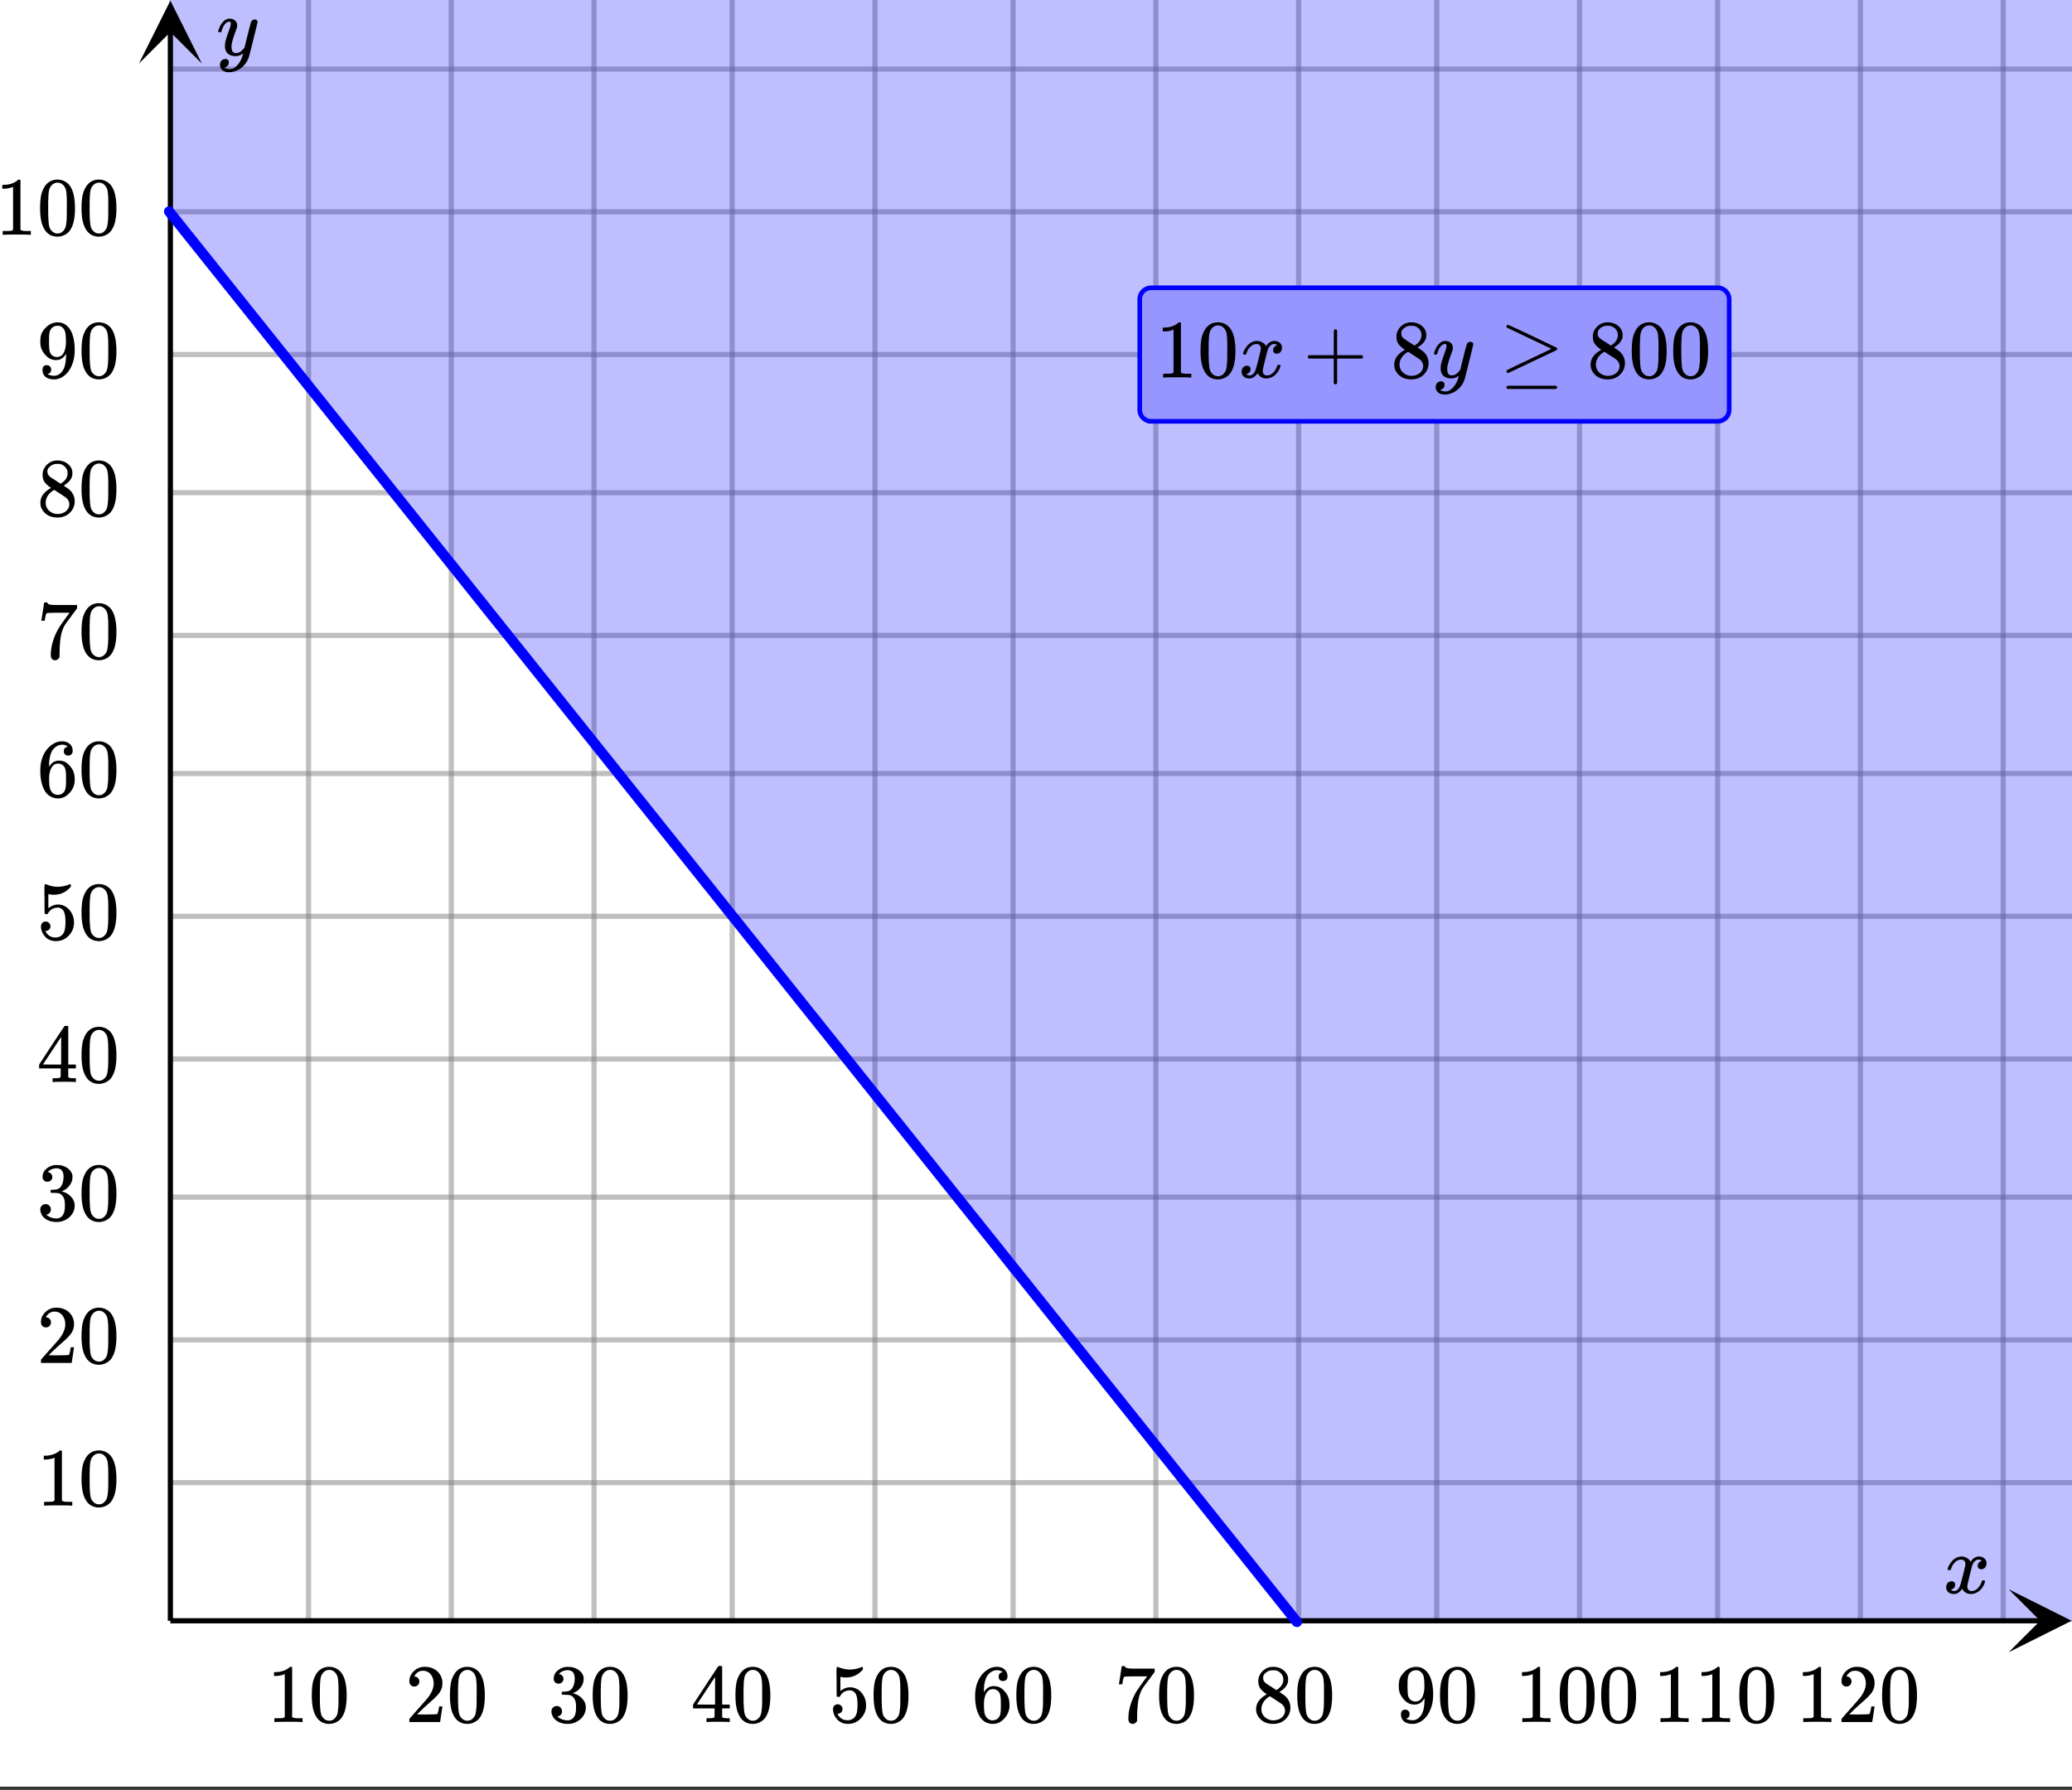 <svg xmlns="http://www.w3.org/2000/svg" xmlns:xlink="http://www.w3.org/1999/xlink" width="449.28" height="388.16" viewBox="0 0 336.96 291.12"><rect x="0" y="0" width="336.96" height="291.12" fill="#333333" stroke="none"/><defs><symbol overflow="visible" id="p"><path d="M.781-3.75C.727-3.8.703-3.848.703-3.89c.031-.25.172-.563.422-.938.414-.633.941-1.004 1.578-1.11.133-.007.235-.015.297-.015.313 0 .598.086.86.25.269.156.46.355.578.594.113-.157.187-.25.218-.282.332-.375.711-.562 1.14-.562.364 0 .661.105.891.312.227.211.344.465.344.766 0 .281-.078.516-.234.703a.776.776 0 0 1-.625.281.64.64 0 0 1-.422-.14.521.521 0 0 1-.156-.39c0-.415.222-.696.672-.845a.58.58 0 0 0-.141-.093.705.705 0 0 0-.39-.094.91.91 0 0 0-.266.031c-.336.149-.586.445-.75.89-.032.075-.164.579-.39 1.516-.231.93-.356 1.45-.376 1.563a1.827 1.827 0 0 0-.047.406c0 .211.063.383.188.516.125.125.289.187.5.187.383 0 .726-.16 1.031-.484.3-.32.508-.676.625-1.063.02-.082.04-.129.063-.14.03-.02.109-.031.234-.031.164 0 .25.039.25.109 0 .012-.012.058-.031.14-.149.563-.461 1.055-.938 1.47-.43.323-.875.484-1.344.484-.625 0-1.101-.282-1.421-.844-.262.406-.594.68-1 .812-.086.02-.2.032-.344.032-.524 0-.89-.188-1.11-.563a.953.953 0 0 1-.14-.531c0-.27.078-.5.234-.688a.798.798 0 0 1 .625-.28c.395 0 .594.187.594.562 0 .336-.164.574-.484.718a.359.359 0 0 1-.063.047l-.078.031c-.012.012-.024.016-.031.016h-.032c0 .031.063.074.188.125a.817.817 0 0 0 .36.078c.32 0 .597-.203.827-.61.102-.163.282-.75.532-1.75.05-.206.109-.437.171-.687.063-.257.11-.457.141-.593.031-.133.05-.211.063-.235a2.86 2.86 0 0 0 .078-.531.678.678 0 0 0-.188-.5.613.613 0 0 0-.484-.203c-.406 0-.762.156-1.063.469a2.562 2.562 0 0 0-.609 1.078c-.012.074-.031.12-.063.14a.752.752 0 0 1-.218.016zm0 0"/></symbol><symbol overflow="visible" id="A"><path d="M6.234-5.813c.125 0 .227.04.313.11.094.062.14.152.14.266 0 .117-.226 1.058-.671 2.828C5.578-.836 5.328.133 5.266.312a3.459 3.459 0 0 1-.688 1.22 3.641 3.641 0 0 1-1.11.874c-.491.239-.945.36-1.359.36-.687 0-1.152-.22-1.39-.657-.094-.125-.14-.304-.14-.53 0-.306.085-.544.265-.72.187-.168.379-.25.578-.25.394 0 .594.188.594.563 0 .332-.157.578-.47.734a.298.298 0 0 1-.062.032.295.295 0 0 0-.078.03c-.011.009-.023.016-.031.016L1.328 2c.031.05.129.11.297.172.133.05.273.078.422.078h.11c.155 0 .273-.012.359-.031.332-.094.648-.324.953-.688A3.69 3.69 0 0 0 4.188.25c.093-.3.14-.477.14-.531 0-.008-.012-.004-.031.015a.358.358 0 0 1-.078.047c-.336.239-.703.36-1.11.36-.46 0-.84-.106-1.14-.313-.293-.219-.48-.531-.563-.937a2.932 2.932 0 0 1-.015-.407c0-.218.007-.382.03-.5.063-.394.266-1.054.61-1.984.196-.531.297-.898.297-1.11a.838.838 0 0 0-.031-.265c-.024-.05-.074-.078-.156-.078h-.063c-.21 0-.406.094-.594.281-.293.293-.511.727-.656 1.297 0 .012-.008.027-.015.047a.188.188 0 0 1-.032.047l-.015.015c-.012.012-.028.016-.047.016h-.36C.305-3.8.281-3.836.281-3.86a.97.97 0 0 1 .047-.203c.188-.625.469-1.113.844-1.468.3-.282.617-.422.953-.422.383 0 .688.105.906.312.227.2.344.485.344.86-.023.168-.04.261-.047.281 0 .055-.07.246-.203.578-.367 1-.586 1.735-.656 2.203a1.857 1.857 0 0 0-.016.297c0 .344.05.61.156.797.114.18.313.266.594.266.207 0 .406-.051.594-.157a1.84 1.84 0 0 0 .422-.328c.093-.101.21-.242.36-.422a32.833 32.833 0 0 1 .25-1.063c.093-.35.175-.687.25-1 .343-1.35.534-2.062.577-2.124a.592.592 0 0 1 .578-.36zm0 0"/></symbol><symbol overflow="visible" id="q"><path d="M5.61 0c-.157-.031-.872-.047-2.141-.047C2.207-.047 1.5-.03 1.344 0h-.157v-.625h.344c.52 0 .86-.008 1.016-.031.07-.008.18-.067.328-.172v-6.969c-.023 0-.059.016-.11.047a4.134 4.134 0 0 1-1.39.25h-.25v-.625h.25c.758-.02 1.39-.188 1.89-.5a2.46 2.46 0 0 0 .422-.313c.008-.03.063-.046.157-.046a.36.36 0 0 1 .234.078v8.078c.133.137.43.203.89.203h.798V0zm0 0"/></symbol><symbol overflow="visible" id="r"><path d="M1.297-7.89c.5-.727 1.187-1.094 2.062-1.094.657 0 1.227.226 1.72.671.25.243.456.547.624.922.332.75.5 1.778.5 3.079 0 1.398-.195 2.46-.578 3.187-.25.523-.621.902-1.11 1.14a2.534 2.534 0 0 1-1.14.282c-1.031 0-1.79-.473-2.266-1.422-.386-.727-.578-1.79-.578-3.188 0-.832.051-1.519.156-2.062a4.48 4.48 0 0 1 .61-1.516zm3.031-.157a1.24 1.24 0 0 0-.953-.437c-.375 0-.7.148-.969.437-.199.211-.336.465-.406.766-.074.293-.121.797-.14 1.515 0 .063-.008.246-.016.547v.735c0 .855.008 1.453.031 1.796.031.637.082 1.09.156 1.36.07.273.207.508.406.703.25.273.563.406.938.406.363 0 .664-.133.906-.406.196-.195.332-.43.407-.703.07-.27.128-.723.171-1.36.008-.343.016-.94.016-1.796v-.735-.547c-.023-.718-.07-1.222-.14-1.515-.075-.301-.212-.555-.407-.766zm0 0"/></symbol><symbol overflow="visible" id="s"><path d="M1.484-5.781c-.25 0-.449-.078-.593-.235a.872.872 0 0 1-.22-.609c0-.645.243-1.195.735-1.656a2.46 2.46 0 0 1 1.766-.703c.77 0 1.41.21 1.922.625.508.418.82.964.937 1.64.008.168.016.32.016.453 0 .524-.156 1.012-.469 1.47-.25.374-.758.89-1.516 1.546-.324.281-.777.695-1.359 1.234l-.781.766 1.016.016c1.414 0 2.164-.024 2.25-.079.039-.007.085-.101.14-.28.031-.095.094-.4.188-.923v-.03h.53v.03l-.374 2.47V0h-5v-.25c0-.188.008-.29.031-.313.008-.007.383-.437 1.125-1.28.977-1.095 1.61-1.813 1.89-2.157.602-.82.907-1.57.907-2.25 0-.594-.156-1.086-.469-1.484-.312-.407-.746-.61-1.297-.61-.523 0-.945.235-1.265.703-.024.032-.047.079-.078.141a.274.274 0 0 0-.047.078c0 .012.02.016.062.016a.68.68 0 0 1 .547.25.801.801 0 0 1 .219.562c0 .23-.078.422-.235.578a.76.76 0 0 1-.578.235zm0 0"/></symbol><symbol overflow="visible" id="t"><path d="M1.719-6.25c-.25 0-.446-.07-.578-.219a.863.863 0 0 1-.204-.593c0-.508.196-.938.594-1.282a2.566 2.566 0 0 1 1.407-.625h.203c.312 0 .507.008.593.016.301.043.602.137.907.281.593.305.968.727 1.125 1.266.02.093.03.218.03.375 0 .523-.167.996-.5 1.422-.323.418-.73.714-1.218.89-.055.024-.055.04 0 .047.008 0 .05.012.125.031.55.157 1.016.446 1.39.86.376.418.563.89.563 1.422 0 .367-.086.718-.25 1.062-.218.461-.574.84-1.062 1.14-.492.302-1.04.454-1.64.454-.595 0-1.122-.125-1.579-.375-.46-.25-.766-.586-.922-1.016a1.45 1.45 0 0 1-.14-.656c0-.25.082-.453.25-.61a.831.831 0 0 1 .609-.25c.25 0 .453.087.61.25.163.169.25.372.25.61 0 .21-.063.39-.188.547a.768.768 0 0 1-.469.281l-.094.031c.489.407 1.047.61 1.672.61.5 0 .875-.239 1.125-.719.156-.29.234-.742.234-1.36v-.265c0-.852-.292-1.426-.875-1.719-.124-.05-.398-.082-.812-.093l-.563-.016-.046-.031c-.024-.02-.032-.086-.032-.204 0-.113.008-.18.032-.203.03-.03.054-.046.078-.046.25 0 .508-.02.781-.063.395-.05.695-.27.906-.656.207-.395.313-.867.313-1.422 0-.582-.157-.973-.469-1.172a1.131 1.131 0 0 0-.64-.188c-.45 0-.844.122-1.188.36l-.125.094a.671.671 0 0 0-.094.109l-.047.047a.88.88 0 0 0 .094.031c.176.024.328.11.453.266.125.148.188.32.188.515a.715.715 0 0 1-.235.547.76.76 0 0 1-.562.219zm0 0"/></symbol><symbol overflow="visible" id="u"><path d="M6.234 0c-.125-.031-.71-.047-1.75-.047-1.074 0-1.671.016-1.796.047h-.126v-.625h.422c.383-.008.618-.031.704-.063a.286.286 0 0 0 .171-.14c.008-.008.016-.25.016-.719v-.672h-3.5v-.625l2.031-3.11A431.58 431.58 0 0 1 4.5-9.108c.02-.008.113-.016.281-.016h.25l.078.078v6.203h1.235v.625H5.109V-.89a.25.25 0 0 0 .079.157c.07.062.328.101.765.109h.39V0zm-2.28-2.844v-4.5L1-2.859l1.469.015zm0 0"/></symbol><symbol overflow="visible" id="v"><path d="M1.438-2.89a.72.72 0 0 1 .546.234.72.72 0 0 1 .235.547c0 .21-.078.386-.235.53a.73.73 0 0 1-.515.22h-.094l.047.062c.133.293.336.531.61.719.28.187.609.281.984.281.644 0 1.101-.27 1.375-.812.175-.332.265-.907.265-1.72 0-.925-.125-1.55-.375-1.874-.23-.3-.515-.453-.86-.453-.698 0-1.23.308-1.593.922a.312.312 0 0 1-.094.125.761.761 0 0 1-.203.015c-.148 0-.23-.031-.25-.093-.023-.032-.031-.817-.031-2.36 0-.258-.008-.57-.016-.937v-.72c0-.5.032-.75.094-.75a.047.047 0 0 1 .047-.03l.25.078a4.646 4.646 0 0 0 3.625-.016.402.402 0 0 1 .172-.062c.07 0 .11.086.11.25v.171C4.8-7.686 3.878-7.25 2.765-7.25c-.282 0-.532-.023-.75-.078l-.141-.031v2.312c.508-.406 1.035-.61 1.578-.61.164 0 .348.024.547.063.602.157 1.094.5 1.469 1.032.383.523.578 1.14.578 1.859 0 .812-.29 1.515-.86 2.11-.562.593-1.261.89-2.093.89C2.52.297 2.035.14 1.64-.172a1.618 1.618 0 0 1-.438-.453C.93-.945.758-1.348.687-1.828c0-.02-.007-.055-.015-.11v-.14c0-.25.07-.445.219-.594a.745.745 0 0 1 .546-.219zm0 0"/></symbol><symbol overflow="visible" id="w"><path d="M5.031-8.11c-.199-.195-.48-.304-.843-.328-.625 0-1.153.274-1.579.813-.418.586-.625 1.492-.625 2.719L2-4.86l.11-.172c.363-.54.859-.813 1.484-.813.414 0 .781.09 1.094.266a2.6 2.6 0 0 1 .64.547c.219.242.395.492.531.75.196.449.297.933.297 1.453v.234c0 .211-.027.403-.078.578-.105.532-.383 1.032-.828 1.5-.387.407-.82.66-1.297.766a2.688 2.688 0 0 1-.547.047c-.168 0-.32-.016-.453-.047-.668-.125-1.2-.484-1.594-1.078C.83-1.66.563-2.79.563-4.218c0-.97.171-1.817.515-2.548.344-.726.82-1.296 1.438-1.703a2.62 2.62 0 0 1 1.562-.515c.531 0 .953.14 1.266.421.32.282.484.665.484 1.141 0 .23-.07.414-.203.547-.125.137-.297.203-.516.203-.218 0-.398-.062-.53-.187-.126-.125-.188-.301-.188-.532 0-.406.21-.644.64-.718zm-.593 3.235a1.18 1.18 0 0 0-.97-.484c-.335 0-.605.105-.812.312C2.22-4.597 2-3.883 2-2.907c0 .794.05 1.345.156 1.657.094.273.242.5.453.688.22.187.477.28.782.28.457 0 .804-.171 1.046-.515.133-.187.22-.41.25-.672.04-.258.063-.64.063-1.14v-.422c0-.508-.023-.895-.063-1.156a1.566 1.566 0 0 0-.25-.688zm0 0"/></symbol><symbol overflow="visible" id="x"><path d="M.734-6.172C.742-6.192.82-6.68.97-7.64l.219-1.453c0-.008.085-.015.265-.015h.266v.046c0 .094.066.172.203.235.133.062.367.105.703.125.344.012 1.102.015 2.281.015h1.64v.532l-.921 1.25c-.137.187-.293.398-.469.625l-.39.531a7.378 7.378 0 0 0-.157.234c-.468.73-.746 1.704-.828 2.922-.043.375-.07.883-.078 1.516 0 .125-.008.258-.015.39v.438a.62.62 0 0 1-.266.375.674.674 0 0 1-.438.172.692.692 0 0 1-.53-.219c-.126-.144-.188-.351-.188-.625 0-.125.015-.379.046-.765.133-1.208.555-2.426 1.266-3.657.176-.281.55-.82 1.125-1.625l.625-.843h-1.25c-1.574 0-2.398.027-2.469.078-.043.023-.093.12-.156.296a3.92 3.92 0 0 0-.125.625c-.023.157-.039.247-.047.266v.031H.734zm0 0"/></symbol><symbol overflow="visible" id="y"><path d="M2.313-4.516c-.438-.289-.778-.593-1.016-.906-.242-.312-.36-.723-.36-1.234 0-.383.07-.707.22-.969.195-.406.488-.734.874-.984.383-.25.82-.375 1.313-.375.613 0 1.144.164 1.594.484.445.324.722.734.828 1.234.007.055.015.164.015.329 0 .199-.008.328-.015.39-.137.594-.547 1.11-1.235 1.547l-.156.11c.5.343.758.523.781.53.664.544 1 1.215 1 2.016 0 .73-.265 1.356-.797 1.875-.53.508-1.199.766-2 .766C2.254.297 1.441-.11.922-.922c-.23-.32-.344-.71-.344-1.172 0-.976.578-1.785 1.735-2.422zM5-6.922c0-.383-.125-.71-.375-.984a1.69 1.69 0 0 0-.922-.516h-.437c-.48 0-.883.164-1.204.485-.23.21-.343.453-.343.734 0 .387.164.695.5.922.039.043.328.23.86.562l.78.516c.008-.008.067-.047.172-.11a2.95 2.95 0 0 0 .25-.187C4.758-5.883 5-6.36 5-6.922zM1.437-2.109c0 .523.192.96.579 1.312a2.01 2.01 0 0 0 1.359.516c.363 0 .695-.07 1-.219.3-.156.531-.36.688-.61.144-.226.218-.472.218-.734 0-.383-.156-.726-.468-1.031-.075-.07-.45-.328-1.125-.766l-.407-.265C3.133-4 3.02-4.07 2.937-4.125l-.109-.063-.156.079c-.563.367-.938.812-1.125 1.343-.074.243-.11.461-.11.657zm0 0"/></symbol><symbol overflow="visible" id="z"><path d="M2.328-1.297a.76.76 0 0 1-.14.469.597.597 0 0 1-.36.234l-.062.016c0 .012.03.039.093.078a.289.289 0 0 0 .157.063c.195.093.453.14.765.14.164 0 .281-.008.344-.031.438-.102.8-.379 1.094-.828.351-.508.531-1.383.531-2.625v-.094l-.078.11c-.367.617-.883.921-1.547.921-.719 0-1.328-.312-1.828-.937a3.351 3.351 0 0 1-.563-.938c-.117-.3-.171-.687-.171-1.156 0-.52.066-.945.203-1.281.144-.332.39-.672.734-1.016a2.658 2.658 0 0 1 1.672-.797l.031-.015h.078c.008 0 .035.007.078.015h.11c.187 0 .316.012.39.031.727.157 1.297.622 1.704 1.391.394.781.593 1.797.593 3.047 0 1.262-.273 2.324-.812 3.188a3.582 3.582 0 0 1-1.14 1.187c-.45.281-.915.422-1.391.422-.575 0-1.032-.133-1.376-.39C1.095-.364.922-.75.922-1.25c0-.508.234-.766.703-.766.207 0 .375.07.5.204a.676.676 0 0 1 .203.515zm1.36-7.11a4.146 4.146 0 0 0-.376-.015c-.335 0-.624.121-.874.36a1.5 1.5 0 0 0-.376.718c-.054.274-.078.735-.078 1.39 0 .618.02 1.106.063 1.47.039.336.172.609.39.828.227.21.516.312.86.312h.047c.488-.039.844-.289 1.062-.75.219-.468.328-1.035.328-1.703 0-.695-.039-1.203-.109-1.516A1.36 1.36 0 0 0 4.297-8a1.248 1.248 0 0 0-.61-.406zm0 0"/></symbol><symbol overflow="visible" id="B"><path d="M.938-3.094C.813-3.164.75-3.258.75-3.375c0-.113.063-.203.188-.266h4.03v-2.015l.016-2.032c.094-.113.18-.171.266-.171.113 0 .203.07.266.203v4.015H9.53c.133.075.203.168.203.282 0 .105-.07.195-.203.265H5.516V.922c-.063.125-.157.187-.282.187-.117 0-.203-.062-.265-.187v-4.016zm0 0"/></symbol><symbol overflow="visible" id="C"><path d="M1.125-8.313c0-.05.02-.109.063-.171.039-.063.085-.094.14-.094.07 0 .766.308 2.078.922 1.32.617 2.625 1.234 3.906 1.86 1.29.616 1.942.921 1.954.921a.273.273 0 0 1 .093.219c0 .086-.03.148-.093.187-.024.024-1.336.649-3.938 1.875L1.438-.75h-.079c-.156-.02-.234-.113-.234-.281 0-.04.008-.086.031-.14.04-.04 1.352-.677 3.938-1.907l3.343-1.594L1.22-8.109a.281.281 0 0 1-.094-.204zm0 9.907c0-.106.066-.196.203-.266h7.813c.144.063.218.149.218.266 0 .101-.07.191-.203.265H1.328c-.137-.062-.203-.152-.203-.265zm0 0"/></symbol><clipPath id="a"><path d="M0 0h336.96v290.57H0zm0 0"/></clipPath><clipPath id="b"><path d="M27 240h309.96v2H27zm0 0"/></clipPath><clipPath id="c"><path d="M27 217h309.96v2H27zm0 0"/></clipPath><clipPath id="d"><path d="M27 194h309.96v2H27zm0 0"/></clipPath><clipPath id="e"><path d="M27 171h309.96v2H27zm0 0"/></clipPath><clipPath id="f"><path d="M27 148h309.96v2H27zm0 0"/></clipPath><clipPath id="g"><path d="M27 125h309.96v2H27zm0 0"/></clipPath><clipPath id="h"><path d="M27 102h309.96v2H27zm0 0"/></clipPath><clipPath id="i"><path d="M27 79h309.96v2H27zm0 0"/></clipPath><clipPath id="j"><path d="M27 57h309.96v2H27zm0 0"/></clipPath><clipPath id="k"><path d="M27 34h309.96v1H27zm0 0"/></clipPath><clipPath id="l"><path d="M27 10h309.96v2H27zm0 0"/></clipPath><clipPath id="m"><path d="M27 0h309.96v264H27zm0 0"/></clipPath><clipPath id="n"><path d="M326.66 258.492h10.3V269h-10.3zm0 0"/></clipPath><clipPath id="o"><path d="M22.59 0H33v10.34H22.59zm0 0"/></clipPath></defs><g clip-path="url(#a)" fill="#fff"><path d="M0 0h337v291.316H0zm0 0"/><path d="M0 0h337v291.316H0zm0 0"/></g><path d="M50.176 263.61V0M73.39 263.61V0M96.605 263.61V0M119.074 263.61V0M142.29 263.61V0M164.754 263.61V0M187.973 263.61V0M211.188 263.61V0M233.652 263.61V0M256.867 263.61V0M279.336 263.61V0M302.55 263.61V0M325.766 263.61V0" fill="none" stroke-width=".843" stroke="gray" stroke-opacity=".502"/><g clip-path="url(#b)"><path d="M27.707 241.14H337" fill="none" stroke-width=".843" stroke="gray" stroke-opacity=".502"/></g><g clip-path="url(#c)"><path d="M27.707 217.926H337" fill="none" stroke-width=".843" stroke="gray" stroke-opacity=".502"/></g><g clip-path="url(#d)"><path d="M27.707 194.711H337" fill="none" stroke-width=".843" stroke="gray" stroke-opacity=".502"/></g><g clip-path="url(#e)"><path d="M27.707 172.246H337" fill="none" stroke-width=".843" stroke="gray" stroke-opacity=".502"/></g><g clip-path="url(#f)"><path d="M27.707 149.027H337" fill="none" stroke-width=".843" stroke="gray" stroke-opacity=".502"/></g><g clip-path="url(#g)"><path d="M27.707 125.813H337" fill="none" stroke-width=".843" stroke="gray" stroke-opacity=".502"/></g><g clip-path="url(#h)"><path d="M27.707 103.348H337" fill="none" stroke-width=".843" stroke="gray" stroke-opacity=".502"/></g><g clip-path="url(#i)"><path d="M27.707 80.133H337" fill="none" stroke-width=".843" stroke="gray" stroke-opacity=".502"/></g><g clip-path="url(#j)"><path d="M27.707 57.664H337" fill="none" stroke-width=".843" stroke="gray" stroke-opacity=".502"/></g><g clip-path="url(#k)"><path d="M27.707 34.45H337" fill="none" stroke-width=".843" stroke="gray" stroke-opacity=".502"/></g><g clip-path="url(#l)"><path d="M27.707 11.234H337" fill="none" stroke-width=".843" stroke="gray" stroke-opacity=".502"/></g><g clip-path="url(#m)"><path d="M27.512 34.406V0H337v263.793H210.91l-1.23-1.54-1.23-1.542-7.384-9.234-1.234-1.54-1.23-1.539-1.23-1.543-7.384-9.234-1.234-1.539-1.23-1.539-1.231-1.543-8.613-10.773-1.235-1.54-1.23-1.542-8.613-10.774-1.235-1.539-1.23-1.539-1.23-1.543-7.384-9.234-1.234-1.54-1.23-1.538-1.23-1.543-8.614-10.774-1.235-1.539-1.23-1.543-8.613-10.773-1.235-1.54-1.23-1.542-9.844-12.313-1.234-1.543-9.844-12.312-1.234-1.543-9.844-12.313-1.23-1.543-1.235-1.539-8.613-10.773-1.23-1.543-1.235-1.54-9.844-12.312-1.23-1.543-1.235-1.539-8.613-10.773-1.23-1.543-1.235-1.54L52.13 65.2l-1.23-1.543-1.231-1.539-1.234-1.539-7.383-9.234-1.23-1.543-1.231-1.54-1.235-1.538-7.382-9.235-1.23-1.543-1.231-1.539" fill="#00f" fill-opacity=".251"/></g><path d="M27.707 263.61h304.176" fill="none" stroke-width=".843" stroke="#000"/><g clip-path="url(#n)"><path d="M326.66 258.492l10.238 5.117-10.238 5.118 5.121-5.118zm0 0"/></g><path d="M27.707 263.61V5.116" fill="none" stroke-width=".843" stroke="#000"/><g clip-path="url(#o)"><path d="M22.59 10.34L27.707.102l5.121 10.238-5.121-5.121zm0 0"/></g><path d="M27.512 34.406l1.23 1.54 1.23 1.542 7.383 9.235 1.235 1.539 1.23 1.539 1.23 1.543 7.384 9.234 1.234 1.54 1.23 1.538 1.23 1.543 8.614 10.774 1.235 1.539 1.23 1.543 8.613 10.773 1.235 1.54 1.23 1.542 9.844 12.313 1.234 1.539 1.23 1.543 8.614 10.773 1.234 1.54 1.23 1.542 9.845 12.313 1.234 1.543 9.844 12.312 1.234 1.543 9.844 12.313 1.23 1.543 1.235 1.539 8.613 10.773 1.23 1.543 1.235 1.54 8.613 10.773 1.23 1.543 1.231 1.539 1.234 1.539 7.383 9.234 1.23 1.543 1.231 1.54 1.235 1.538 8.613 10.774 1.23 1.543 1.235 1.539L186.293 233l1.23 1.543 1.23 1.54 1.235 1.538 7.383 9.235 1.23 1.542 1.231 1.54 1.234 1.539 7.383 9.234 1.23 1.543 1.231 1.539" fill="none" stroke-width="1.685" stroke-linecap="round" stroke-linejoin="round" stroke="#00f"/><use xlink:href="#p" x="316.031" y="259.116"/><use xlink:href="#q" x="43.436" y="280.084"/><use xlink:href="#r" x="50.176" y="280.084"/><use xlink:href="#s" x="65.902" y="280.084"/><use xlink:href="#r" x="72.642" y="280.084"/><use xlink:href="#t" x="89.118" y="280.084"/><use xlink:href="#r" x="95.858" y="280.084"/><use xlink:href="#u" x="112.333" y="280.084"/><use xlink:href="#r" x="119.073" y="280.084"/><use xlink:href="#v" x="134.8" y="280.084"/><use xlink:href="#r" x="141.54" y="280.084"/><use xlink:href="#w" x="158.016" y="280.084"/><use xlink:href="#r" x="164.756" y="280.084"/><use xlink:href="#x" x="181.231" y="280.084"/><use xlink:href="#r" x="187.971" y="280.084"/><use xlink:href="#y" x="203.698" y="280.084"/><use xlink:href="#r" x="210.438" y="280.084"/><use xlink:href="#z" x="226.913" y="280.084"/><use xlink:href="#r" x="233.653" y="280.084"/><use xlink:href="#q" x="246.384" y="280.084"/><use xlink:href="#r" x="253.124" y="280.084"/><use xlink:href="#r" x="259.864" y="280.084"/><use xlink:href="#q" x="268.851" y="280.084"/><use xlink:href="#q" x="275.591" y="280.084"/><use xlink:href="#r" x="282.331" y="280.084"/><use xlink:href="#q" x="292.067" y="280.084"/><use xlink:href="#s" x="298.807" y="280.084"/><use xlink:href="#r" x="305.547" y="280.084"/><use xlink:href="#A" x="35.198" y="8.987"/><use xlink:href="#q" x="5.991" y="244.887"/><use xlink:href="#r" x="12.731" y="244.887"/><use xlink:href="#s" x="5.991" y="221.671"/><use xlink:href="#r" x="12.731" y="221.671"/><use xlink:href="#t" x="5.991" y="198.456"/><use xlink:href="#r" x="12.731" y="198.456"/><use xlink:href="#u" x="5.991" y="175.989"/><use xlink:href="#r" x="12.731" y="175.989"/><use xlink:href="#v" x="5.991" y="152.773"/><use xlink:href="#r" x="12.731" y="152.773"/><use xlink:href="#w" x="5.991" y="129.558"/><use xlink:href="#r" x="12.731" y="129.558"/><use xlink:href="#x" x="5.991" y="107.091"/><use xlink:href="#r" x="12.731" y="107.091"/><use xlink:href="#y" x="5.991" y="83.876"/><use xlink:href="#r" x="12.731" y="83.876"/><use xlink:href="#z" x="5.991" y="61.409"/><use xlink:href="#r" x="12.731" y="61.409"/><use xlink:href="#q" x="-.749" y="38.193"/><use xlink:href="#r" x="5.991" y="38.193"/><use xlink:href="#r" x="12.731" y="38.193"/><path d="M185.352 66.652V48.68c0-.25.046-.489.14-.72.094-.23.23-.429.406-.605.176-.175.38-.312.606-.406.23-.097.469-.144.719-.144h92.113c.246 0 .488.047.715.144a1.876 1.876 0 0 1 1.016 1.012c.093.23.14.469.14.719v17.972a1.88 1.88 0 0 1-.547 1.325 1.821 1.821 0 0 1-.61.402 1.799 1.799 0 0 1-.714.144h-92.113c-.25 0-.489-.046-.72-.144a1.845 1.845 0 0 1-1.01-1.012 1.88 1.88 0 0 1-.141-.715zm0 0" fill="#9696ff" stroke="#00f" stroke-width=".749"/><use xlink:href="#q" x="187.971" y="61.409"/><use xlink:href="#r" x="194.711" y="61.409"/><use xlink:href="#p" x="201.451" y="61.409"/><use xlink:href="#B" x="211.936" y="61.409"/><use xlink:href="#y" x="226.164" y="61.409"/><use xlink:href="#A" x="232.904" y="61.409"/><use xlink:href="#C" x="243.869" y="61.409"/><use xlink:href="#y" x="258.098" y="61.409"/><use xlink:href="#r" x="264.838" y="61.409"/><use xlink:href="#r" x="271.578" y="61.409"/></svg>